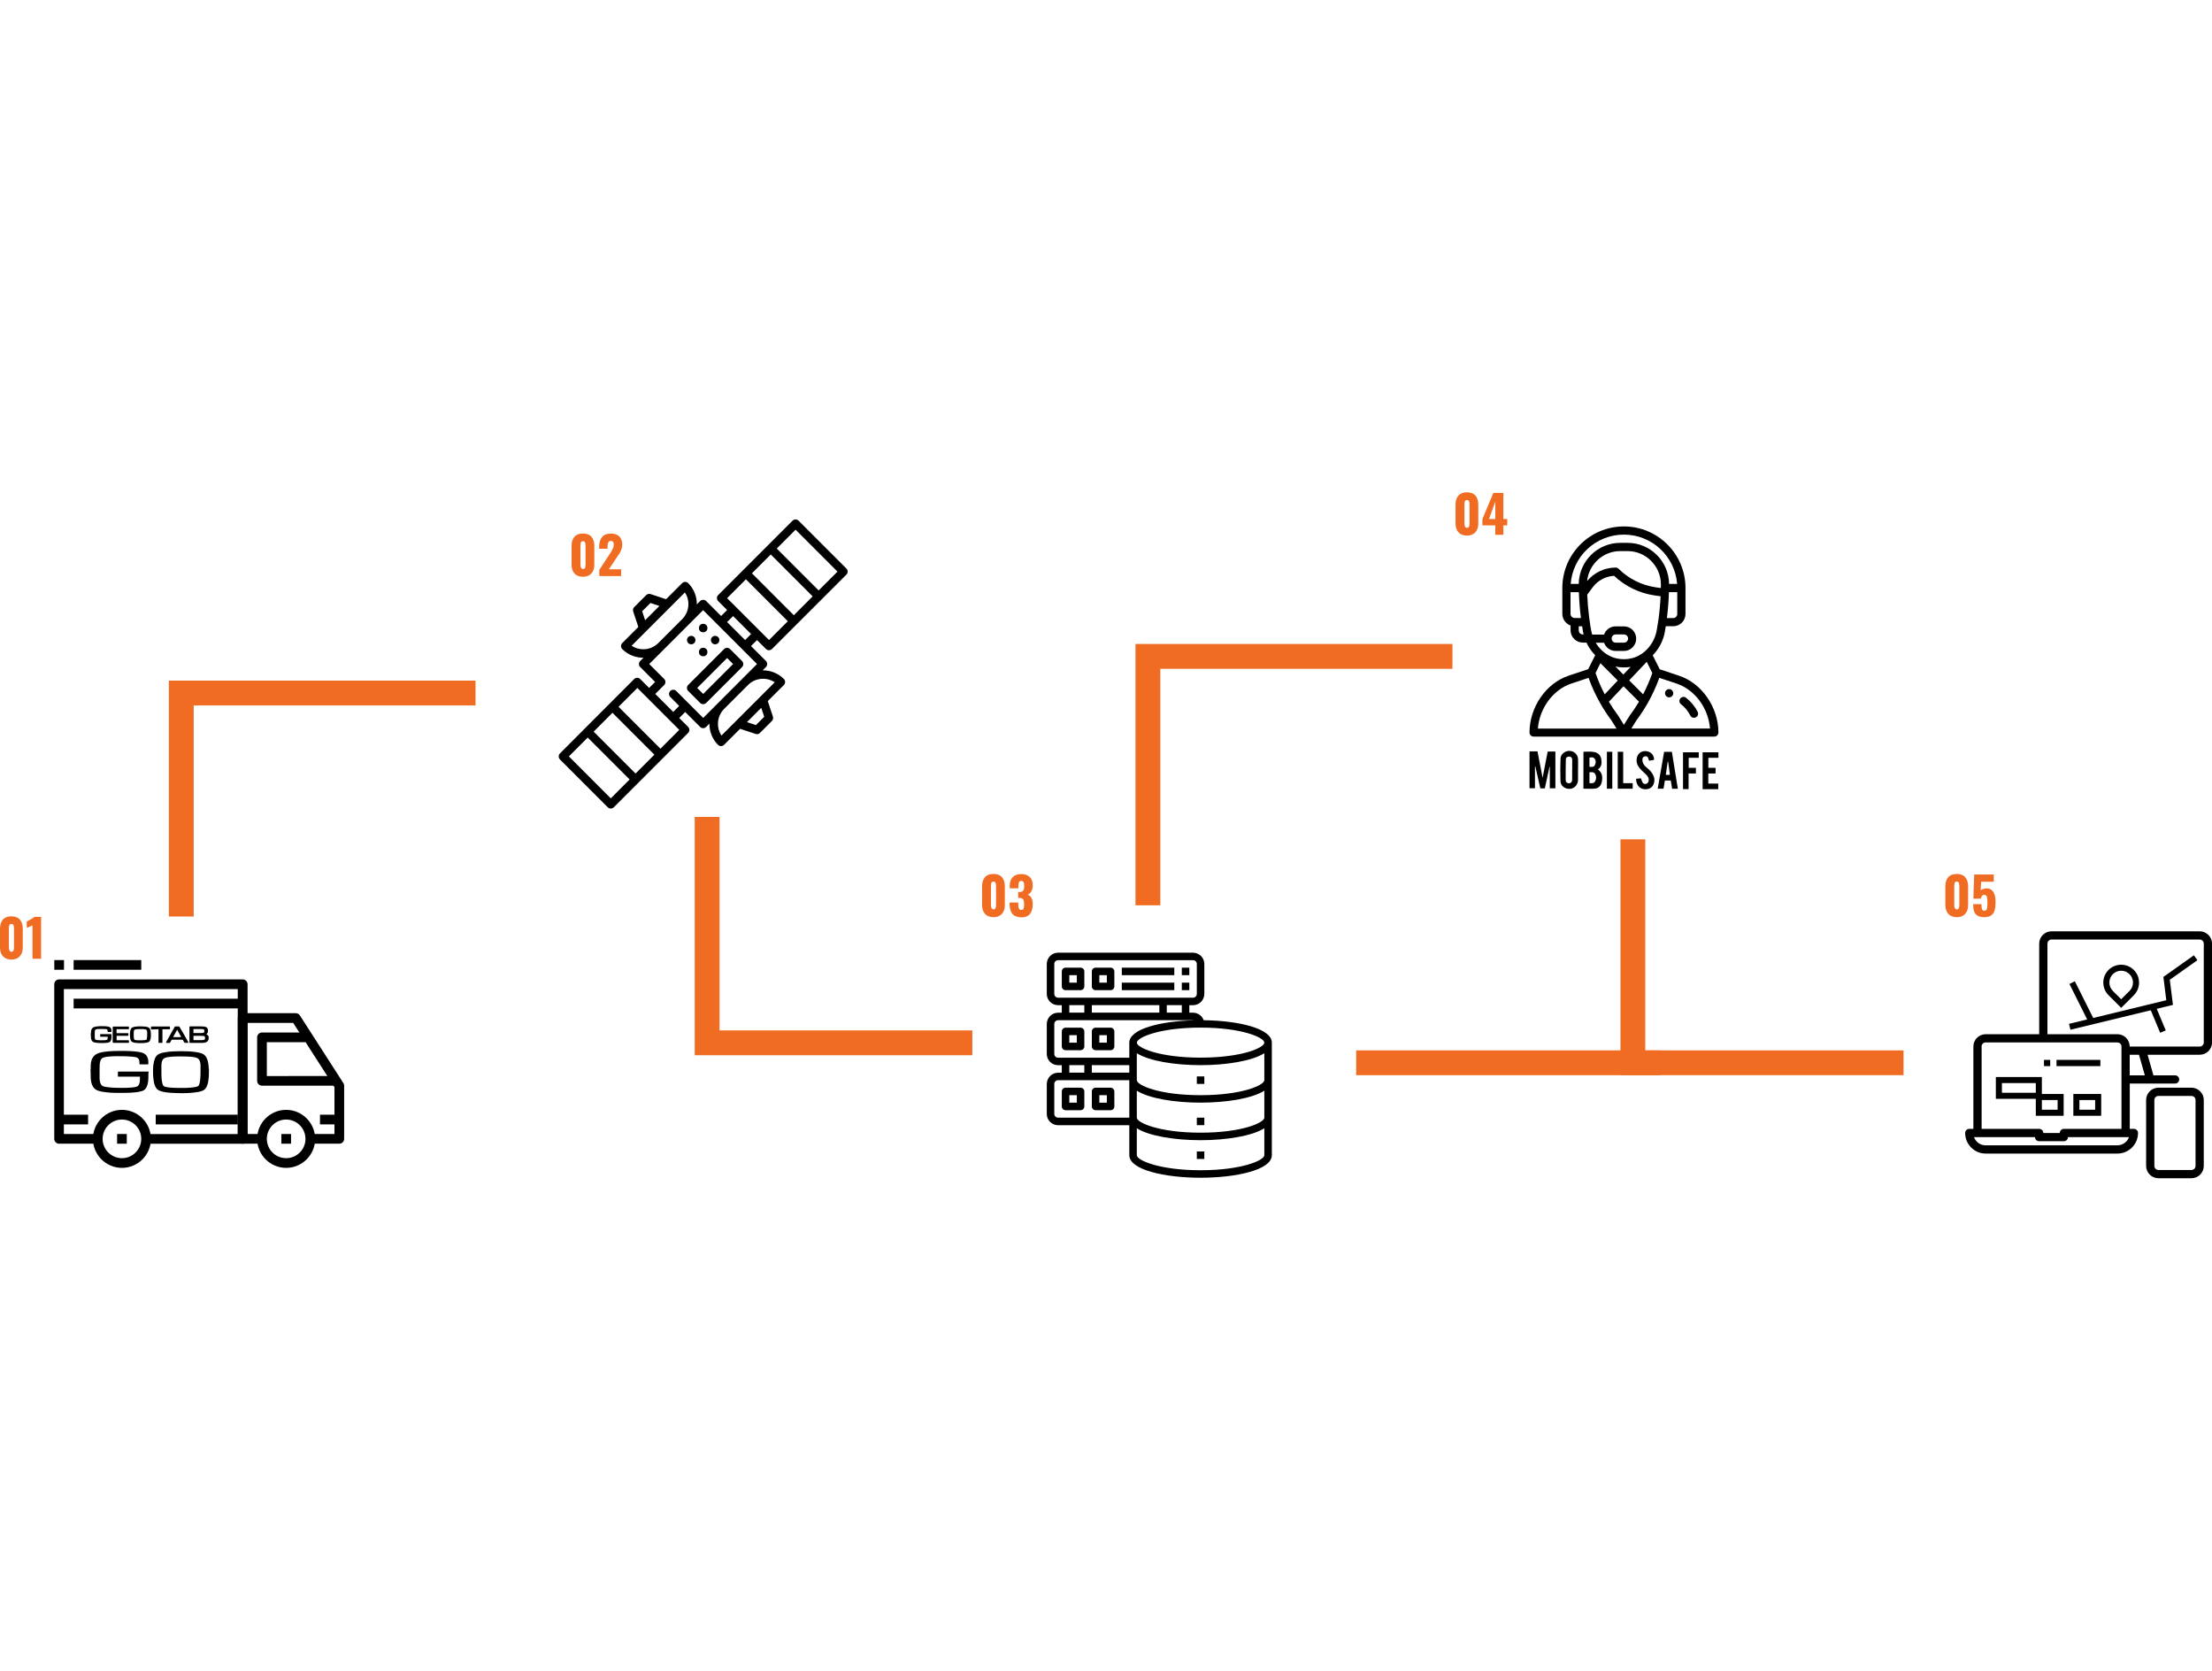 <?xml version="1.0" encoding="UTF-8"?> <svg xmlns="http://www.w3.org/2000/svg" version="1.1" id="Capa_1" x="0" y="0" viewBox="0 0 3653.4 1132.5" xml:space="preserve" width="1500"><style>.st1{fill:#f16c23}</style><path d="M245.7 957.5l-.1-1.1h-49.9l-.8.2-.1.7c0 .1-.1.3-.1.4v5.8c0 .2.1.4.1.6l.2.7h36.2v.6c0 2 0 4.1-.2 6.2-.1 1.6-.4 2.9-.7 4.1-.3 1.2-.8 2.2-1.3 3-.7 1.2-1.7 2-2.9 2.4l-.2.1c-.2.1-.3.1-.5.2-1.9.6-4 .9-5.7 1.1-1.3.2-2.7.3-4.2.4-1.9.1-4 .2-6.1.3-1.3.1-2.7.1-4.3.1h-8.7c-2.9 0-5-.1-7.1-.2-1.6-.1-3.3-.2-5-.3l-1.2-.1c-1.1-.1-2.3-.1-3.4-.3-1.6-.2-3.3-.4-5.2-.7-1.2-.2-2.4-.5-3.6-.9-1.8-.6-3.1-1.6-4.1-3.3-.6-1-1-2.1-1.4-3.4-.6-2.1-.9-4.3-.9-6.8v-3.7c0-3-.1-6.1 0-9.1v-3c0-2.2.1-4.5.2-6.7.1-1.7.4-3.4.8-5 .4-1.5.9-2.7 1.6-3.7.9-1.3 1.9-2.1 3.2-2.6.9-.3 1.7-.6 2.5-.8 1.8-.5 3.7-.8 6.3-1 2.3-.2 4.3-.4 6.3-.5 2.8-.1 5.2-.2 7.4-.2 3.4 0 7.1 0 11.3.1 2.1 0 4.2.1 6.3.2l1.9.1c2.2.1 4.5.2 7 .5 1.7.2 3.1.4 4.4.6.5.1 1 .2 1.5.4 2.2.7 3.7 2.1 4.5 4.3.4 1.1.6 2.3.6 3.7v2.5l.2.8.7.2c.1 0 .2.1.4.1H244c.2 0 .4-.1.5-.2l.5-.5v-.4-.4-1.2c0-1 0-2-.1-3.1-.1-1.6-.4-3-.8-4.3-1.2-4-3.7-6.8-7.5-8.5-.7-.3-1.4-.5-2.2-.8-2.7-.8-5.5-1.2-7.6-1.5-1.9-.2-3.8-.4-5.6-.6-1.8-.1-3.8-.3-5.9-.4-2.2-.1-4.4-.2-6.6-.2-1.1 0-2.2 0-3.4-.1-3.4-.1-6.8-.1-10.2 0-.9 0-1.7 0-2.6.1-1.8 0-3.7.1-5.5.1-2 .1-4.1.2-6.8.4-1.8.1-3.7.4-5.5.6h-.4c-2.2.2-4.4.6-6.7 1.1-2.5.5-4.5 1.1-6.3 1.9-4.1 1.7-7.2 4.6-9.1 8.6-.6 1.2-1.1 2.5-1.4 4-.6 2.3-.9 4.8-1 7.7v3.5c0 .5 0 1.1-.1 1.6v.2l-.2.2v2.7l.1.1v1.2c0 1.1.1 2.1.1 3.2v2.2c0 2.2 0 4.4.2 6.6.2 2.6.6 4.8 1.1 6.8.7 2.5 1.6 4.6 2.7 6.4 1.7 2.7 4 4.6 6.7 5.8l1.5.6c2.8 1 5.6 1.5 7.7 1.9 2.6.4 5.4.8 8.8 1.1 1.7.1 3.5.3 5.2.4 2.3.1 4.4.2 6.4.2s3.8.1 5.5.1h1.1c3.9 0 7.7-.1 11.6-.1 1.4 0 2.7-.1 4.1-.1h.7c.9 0 1.8-.1 2.7-.1 1.4-.1 2.8-.2 4.1-.3l.7-.1c1.2-.1 2.4-.2 3.5-.3 1.7-.2 3.5-.5 5.4-.8 1.8-.3 3.6-.8 5.3-1.3 2.5-.8 4.3-2.1 5.7-3.9.5-.6.9-1.3 1.3-2 .8-1.4 1.4-3 2-5 .7-2.7 1.2-5.7 1.3-9.3.1-2.5.1-5.1.1-7.6v-2.8c.6-.1.6-.2.6-.4zM344.8 951.5c0-.1-.1-.2-.1-.3 0-1.5-.1-2.9-.2-4-.2-2.6-.6-5-1.1-7.1-.5-2.4-1.3-4.4-2.2-6.3-1.7-3.5-4.3-6-7.9-7.3-1.9-.7-3.8-1.2-5.8-1.6-2.6-.5-5.4-1-8.8-1.3-2.3-.2-4.5-.4-6.2-.5-1.7-.1-3.5-.2-5.5-.2-2-.1-4.6-.1-7.2-.1-4.6 0-10 .1-15.6.4l-1.1.1c-1 .1-1.9.1-2.9.2-2 .2-3.9.4-5.7.7-2.1.3-4.3.7-6.4 1.2-2.2.5-3.9 1.2-5.5 1.9-1.9.9-3.5 2.3-4.7 4-.8 1.1-1.5 2.4-2.1 3.8-1 2.5-1.8 5.4-2.3 9-.4 2.6-.6 5.2-.7 8-.1 4.6-.1 8.6.2 12.4.2 2.9.5 5.4.9 7.7.4 2.4.9 4.5 1.6 6.4.7 2 1.5 3.7 2.5 5.1 1.1 1.6 2.6 2.9 4.3 3.7.8.4 1.5.7 2.2 1 3.2 1.2 6.6 1.8 9.1 2.2 1.9.3 3.8.5 5.3.6 2.1.2 3.7.3 5.3.4 1.7.1 3.5.2 5.2.2l6.1.2h.2l6.1.1h.5l6.2-.2c1.7-.1 3.4-.1 5.1-.2 1.9-.1 3.9-.3 5.8-.5l.7-.1c2.7-.3 5.5-.7 8.1-1.2 2.5-.5 4.4-1.1 6.1-1.8.4-.2.8-.3 1.2-.5 1.8-.9 3.3-2.2 4.5-4 1-1.5 1.8-3.2 2.5-5.2.7-1.9 1.2-4.1 1.6-6.6.3-2.1.6-4.4.8-7.3v-1.2-.9c0-.1 0-.3.1-.4l.1-9.9v-.2c-.3-.2-.3-.3-.3-.4zm-50.1-20.1h4.3c2.8 0 5.6.1 8.1.1 2 .1 4.1.2 6.5.3 3.3.2 5.7.6 8 1 1.4.3 2.5.6 3.5 1 1.6.6 2.9 1.7 3.9 3.2.7 1.1 1.2 2.5 1.6 4.1.4 1.6.5 3.2.6 5.1v8.3c0 2.6 0 5.3-.1 8.2-.1 3.4-.3 6.3-.7 9-.2 1.5-.6 3.6-1.2 5.5-.3.8-.6 1.4-.9 2-.4.7-1 1.2-1.8 1.6-.9.4-1.9.7-3.1 1-1.5.3-3.2.6-5.2.8-1.7.2-3.5.3-5.7.5-4.2.3-8.6.4-13.6.3h-5.7c-2.6-.1-4.9-.1-7.1-.2-1.9-.1-3.8-.2-5.8-.4-2.1-.2-4.5-.5-6.8-1.1-.7-.2-1.3-.4-2-.7-.9-.4-1.6-1-2.2-2-.4-.8-.8-1.7-1.1-2.8-.4-1.4-.7-3-.9-4.8-.7-5.2-.7-10.5-.7-15.5v-3.8-5.1c0-2.3.2-4.1.5-5.7.3-1.5.8-2.7 1.3-3.8 1-1.8 2.4-3.1 4.4-3.8 1.4-.5 2.9-.9 4.4-1.1 1.7-.3 3.6-.5 5.5-.7.9-.1 1.8-.1 2.7-.2.5 0 .9-.1 1.4-.1 2.7-.1 5.3-.2 7.9-.2zM344.8 899.3s0-.1-.1-.1c-.1-.6-.3-1.2-.6-1.6-.6-1.1-1.5-2-2.9-2.7-.1-.1-.2-.1-.4-.2.1-.1.2-.1.2-.2 1.5-1 2.3-2.4 2.5-4.2.1-1.1 0-2.2-.2-3.4-.5-2.4-2-4-4.3-4.4-1.2-.2-2.1-.4-2.9-.5-1.8-.2-3.6-.2-5.4-.2h-16.5c-.1 0-.3 0-.4.1l-.9.2v25.7c0 .1 0 .3.1.4l.2.9h19.5c1.2 0 2.8 0 4.5-.3 1-.1 2.4-.4 3.6-1 2.1-1 3.3-2.7 3.7-5l.1-.3v-3l.2-.2zm-7.5-8.5c0 .2-.1.4-.2.5-.2.5-.5.8-1 .9-.6.2-1.1.3-1.6.4-1.3.2-2.6.3-4.1.2h-10.9c-.1-1.4-.1-4.3 0-6.6H332.7c1.1 0 2.1.1 3.1.3 1.1.2 1.4.6 1.6 1.7.1 1 .1 1.8-.1 2.6zm-17.8 6.6h12c1.3 0 2.7.1 4.1.2.6 0 1.2.2 1.8.3.4.1.7.3.8.7.2.4.3.8.3 1.1.2 1.1.2 2 0 2.8-.2.8-.6 1.3-1.4 1.5-.9.2-1.8.4-2.6.4-1.9.1-3.5.1-5.1.1h-9.8c-.1-2.3-.1-4.7-.1-7.1zM150 895.9c0 .4 0 .8.1 1.2v.6c0 1.3.1 2.6.3 4 .2 1.3.6 2.3 1 3.2.8 1.5 1.9 2.5 3.4 3 .8.3 1.5.5 2.2.6 2.5.5 4.9.7 6.8.7 1.4 0 2.6.1 3.8.1 1.9 0 3.6 0 5.2-.1 2-.1 3.5-.3 4.9-.5 1.1-.2 1.9-.4 2.7-.7.8-.4 1.5-.9 2.1-1.7.4-.5.7-1.2.9-1.9.4-1.3.7-2.7.7-4.3v-4-.5l-.1-1-1-.1h-16.4l-.9.1-.2.7c-.1.7-.2 2.2 0 2.9l.2.7h12.2c0 .9 0 1.9-.1 2.8-.1.7-.3 1.2-.5 1.6-.2.4-.5.7-.9.8-.3.1-.6.2-.9.2-1.4.3-2.9.4-4.1.4-3.5.1-7.2.1-10.8-.3-.7-.1-1.5-.3-2.2-.4-.5-.1-.9-.5-1.2-1.1l-.3-.6c-.2-.7-.4-1.5-.4-2.4-.1-2.7-.1-5.5 0-8.9 0-1.1.2-2 .5-2.8.3-.8.8-1.3 1.6-1.5l.4-.1c1.5-.4 3-.5 4.8-.5 2.6-.1 5.2-.1 7.3 0 1.2 0 2.4.1 3.6.2.4 0 .9.1 1.4.2h.1c.7.1 1.1.5 1.3 1.3.1.4.2.9.2 1.5v1.5l.8.1c.5.1.9.1 1.2.1h2.3c.4 0 .8 0 1.4-.1l.7-.2v-.7c0-.8.1-1.7-.1-2.6-.1-.7-.3-1.3-.5-1.8-.6-1.5-1.6-2.5-3.1-3-.6-.2-1.2-.4-1.9-.5-2.1-.4-4.2-.5-6.2-.6H170.1l-4.4-.1-.4.1h-.3c-.4 0-.8 0-1.2.1-.7 0-1.5.1-2.2.1-2.2.2-4 .5-5.7 1-2.9.8-4.7 2.8-5.3 5.9-.2 1.1-.3 2.2-.3 3.1 0 .4 0 .7-.1 1.1 0 0 0 .1-.1.1l-.1.2v2.5l.1.2c-.2 0-.2 0-.1.1zM248.6 888.7c-.2-1.1-.6-2-1-2.9-.7-1.2-1.6-2.1-2.8-2.5-.7-.3-1.3-.5-1.9-.6-2.2-.6-4.6-.7-6.7-.8-.9 0-1.9-.1-3-.1h-2.9c-1.1 0-2.4.1-3.7.1-1.4.1-3 .2-4.5.5-1.2.2-2.2.5-3.1.9-1.2.5-2.1 1.3-2.7 2.5-.2.4-.4.7-.5 1.1-.3.8-.6 1.7-.8 2.9-.3 1.6-.4 3.2-.4 5.2 0 1.9 0 4.3.5 6.8.3 1.4.6 2.5 1.1 3.5.6 1.2 1.5 2 2.7 2.5.8.3 1.6.6 2.6.8 1.9.4 4 .6 6.6.7 1.5 0 2.8.1 4.1.1 1.8 0 3.3 0 4.8-.1 1.9-.1 3.4-.3 4.8-.5 1.2-.2 2.2-.5 3.1-.9 1.2-.5 2.2-1.4 2.7-2.5.3-.6.5-1.1.7-1.7.6-1.8.8-3.7.9-5.2.1-2.1.1-4 0-5.7-.2-1.7-.4-2.9-.6-4.1zm-5.6 7.2v.6c0 1-.1 2-.1 2.9-.1 1.2-.2 2.1-.4 3l-.3.9c-.1.4-.4.6-.8.7-.6.2-1.2.3-2 .4-2.7.4-5.4.4-8.4.4-1.6 0-3.1-.1-4.5-.1-1.3-.1-2.5-.2-3.6-.5-.8-.2-1.1-.6-1.4-1.3-.2-.9-.4-1.8-.5-3.1-.2-1.8-.2-3.6-.1-5.4v-1.7-1.8c0-.8.2-1.5.4-2.2.3-.9.9-1.5 1.8-1.7 1-.2 1.7-.4 2.4-.5 2-.2 3.9-.3 6-.3 1.4 0 2.8 0 4.4.1 1.3 0 2.9.1 4.6.6.1 0 .1 0 .2.1 1.1.2 1.7.9 2.1 2.1.2.7.3 1.5.3 2.6v3.6l-.1.6zM274.4 908.2l.1.9h6.1l2.9-5.3c2.8-.1 15.7 0 18.3 0l1.2 2.1c.2.3.3.6.5.9.3.6.7 1.2 1 1.7l.3.4h.5c.5 0 1.3.1 2.2.1 1.1 0 2.3 0 2.7-.1l1.1-.3-.4-1c-.3-.7-14.1-24.9-14.6-25.4l-.2-.3h-.4c-.6-.1-5.8-.1-6.4 0l-.5.1-.3.6c-.1.2-.2.3-.3.5l-13.5 24c-.1.1-.3.5-.3 1.1zm11.5-8.7c2.2-4.1 4.5-8.1 6.7-12.2l6.7 12.1c-3 .2-10.1.2-13.4.1zM186.3 908l.2.7.5.2c.1 0 .3.1.5.1h24.3c.2 0 .3 0 .4-.1l.6-.1.1-.6c.1-.6.1-2.2 0-2.8l-.2-.7h-20.1v-7.3h17.8c.3 0 .7 0 1.1-.2l.4-.2.1-.4c.1-.6.2-2.2 0-2.9l-.2-.7h-19.3v-3-3.5h19.4l1-.1v-4.2l-1.3-.1H187.4c-.1 0-.3 0-.5.1l-.6.1-.1.6c-.2.9-.2 22.1-.1 24.9.1-.1.2.1.2.2zM260.6 886.5h1.2V909h6.5v-1.2-21.2H279.1c.2 0 .6 0 1-.2l.5-.2.1-.5c.1-.7.1-2.4-.1-3l-.2-.7H250.7c-.1 0-.3 0-.5.1l-.7.1-.1.7c-.1.7-.1 2.4 0 3.1l.2.8h3.8l7.2-.3zM201.4 1019.6c-26.4 0-47.9 21.5-47.9 47.9s21.5 47.9 47.9 47.9 47.9-21.5 47.9-47.9c-.1-26.4-21.5-47.9-47.9-47.9zm0 79.8c-17.6 0-31.9-14.3-31.9-31.9 0-17.6 14.3-31.9 31.9-31.9s31.9 14.3 31.9 31.9c0 17.6-14.3 31.9-31.9 31.9zM472.6 1019.6c-26.4 0-47.9 21.5-47.9 47.9s21.5 47.9 47.9 47.9 47.9-21.5 47.9-47.9-21.5-47.9-47.9-47.9zm0 79.8c-17.6 0-31.9-14.3-31.9-31.9 0-17.6 14.3-31.9 31.9-31.9 17.6 0 31.9 14.3 31.9 31.9.1 17.6-14.3 31.9-31.9 31.9z"></path><path d="M567.1 975.4l-71.8-111.7c-1.5-2.3-4-3.7-6.7-3.7h-87.8c-4.4 0-8 3.6-8 8v199.5c0 4.4 3.6 8 8 8h31.9v-16h-23.9V876h75.4l68.2 106.1v77.4h-39.9v16h47.9c4.4 0 8-3.6 8-8v-87.8c0-1.5-.4-3-1.3-4.3z"></path><path d="M440.7 963.8v-55.9h63.8v-16h-71.8c-4.4 0-8 3.6-8 8v71.8c0 4.4 3.6 8 8 8h119.7v-16l-111.7.1zM400.8 804.2H97.6c-4.4 0-8 3.6-8 8v255.3c0 4.4 3.6 8 8 8h63.8v-16h-55.9V820.2h287.2v239.4H241.3v16h159.6c4.4 0 8-3.6 8-8V812.2c-.1-4.4-3.7-8-8.1-8z"></path><path d="M97.6 1027.6h47.9v16H97.6zM257.2 1027.6h135.6v16H257.2z"></path><g><path d="M528.5 1027.6h31.9v16h-31.9z"></path></g><g><path d="M121.6 836.1h279.3v16H121.6z"></path></g><g><path d="M193.4 1059.5h16v16h-16z"></path></g><g><path d="M464.7 1059.5h16v16h-16z"></path></g><g><path d="M121.6 772.3h111.7v16H121.6z"></path></g><g><path d="M89.7 772.3h16v16h-16z"></path></g><g><circle cx="1161.4" cy="224.1" r="7"></circle><path d="M1146.6 248.9c2.7-2.7 2.7-7.2 0-9.9s-7.2-2.7-9.9 0-2.7 7.2 0 9.9 7.1 2.7 9.9 0zM1186.1 248.9c2.7-2.7 2.7-7.2 0-9.9s-7.2-2.7-9.9 0-2.7 7.2 0 9.9 7.2 2.7 9.9 0z"></path><circle cx="1161.4" cy="263.7" r="7"></circle><path d="M1136.7 328l19.8 19.8c1.4 1.4 3.2 2 4.9 2s3.6-.7 4.9-2l59.3-59.3c2.7-2.7 2.7-7.2 0-9.9l-19.8-19.8c-2.7-2.7-7.2-2.7-9.9 0l-59.3 59.3c-2.7 2.7-2.7 7.1.1 9.9zm64.2-54.4l9.9 9.9-49.4 49.4-9.9-9.9 49.4-49.4z"></path><path d="M1265.2 258.7c1.3 1.3 3.1 2 4.9 2s3.6-.7 4.9-2l123-122.9c2.7-2.7 2.7-7.2 0-9.9l-79.1-79.1c-2.7-2.7-7.2-2.7-9.9 0l-122.9 122.9c-1.3 1.3-2 3.1-2 4.9s.7 3.6 2 4.9l14.8 14.8-9.9 9.9-24.7-24.7c-2.7-2.7-7.2-2.7-9.9 0l-5.5 5.5c.1-12.7-4.6-25.5-14.3-35.1-2.7-2.7-7.2-2.7-9.9 0l-26.6 26.6-25.6-8.5c-2.5-.8-5.3-.2-7.2 1.7l-19.8 19.8c-1.9 1.9-2.5 4.6-1.7 7.2l8.5 25.6-26.6 26.6c-2.7 2.7-2.7 7.2 0 9.9 9.5 9.5 22.1 14.3 34.6 14.3h.5l-5.5 5.5c-1.3 1.3-2 3.1-2 4.9 0 1.9.7 3.6 2 4.9l24.7 24.7-9.9 9.9-14.8-14.8c-1.3-1.3-3.1-2-4.9-2-1.9 0-3.6.7-4.9 2L924.8 431.1c-2.7 2.7-2.7 7.2 0 9.9l79.1 79.1c1.4 1.4 3.2 2 4.9 2 1.8 0 3.6-.7 4.9-2l122.9-122.9c1.3-1.3 2-3.1 2-4.9s-.7-3.6-2-4.9l-14.8-14.8 9.9-9.9 24.7 24.7c1.4 1.4 3.2 2 4.9 2 1.8 0 3.6-.7 4.9-2l5.5-5.5c-.1 12.7 4.6 25.5 14.3 35.1 1.4 1.4 3.2 2 4.9 2 1.8 0 3.6-.7 4.9-2l26.6-26.6 25.6 8.5c.7.2 1.5.4 2.2.4 1.8 0 3.6-.7 4.9-2l19.8-19.8c1.9-1.9 2.5-4.6 1.7-7.2l-8.5-25.6 26.6-26.6c2.7-2.7 2.7-7.2 0-9.9-9.7-9.7-22.4-14.4-35.1-14.3l5.5-5.5c2.7-2.7 2.7-7.2 0-9.9l-24.7-24.7 9.9-9.9 14.9 14.8zm45.9-55.8l-69.2-69.2 31.1-31.1 69.2 69.2-31.1 31.1zm2.9-141.2l69.2 69.2-31.1 31.1-69.2-69.2 31.1-31.1zm-82 81.9l69.2 69.2-31.1 31.1-69.2-69.2 31.1-31.1zm-171.4 52.8l13.7-13.7 14.8 4.9-23.6 23.6-4.9-14.8zm-17.4 56.9l88-88c9 13.6 7.5 32-4.4 44l-39.6 39.6c-11.9 11.9-30.4 13.4-44 4.4zM1011.6 364l69.2 69.2-31.1 31.1-69.2-69.2 31.1-31.1zm-2.8 141.3L939.6 436l31.1-31.1 69.2 69.2-31.1 31.2zm82-82l-69.2-69.2 31.1-31.1 69.2 69.2-31.1 31.1zm171.4-52.7l-13.7 13.7-14.8-4.9 23.6-23.6 4.9 14.8zm17.4-57l-88 88c-9-13.6-7.5-32 4.4-44l39.6-39.6c11.9-11.9 30.4-13.3 44-4.4zm-118.2 58.9l-44.5-44.5c-2.7-2.7-7.2-2.7-9.9 0s-2.7 7.2 0 9.9l14.8 14.8-9.9 9.9-29.7-29.7 14.8-14.8c2.7-2.7 2.7-7.2 0-9.9l-24.7-24.7 89-89 89 89-88.9 89zm69.2-128.6l-29.7-29.7 9.9-9.9 29.7 29.7-9.9 9.9z"></path></g><g id="database_server_1_"><path d="M1988 871.6c-2.6-7.4-9.6-12.4-17.5-12.4h-6.2v-12.4h6.2c10.2 0 18.5-8.3 18.6-18.6v-49.5c0-10.2-8.3-18.5-18.6-18.6h-223c-10.2 0-18.5 8.3-18.6 18.6v49.5c0 10.2 8.3 18.5 18.6 18.6h6.2v12.4h-6.2c-10.2 0-18.5 8.3-18.6 18.6v49.5c0 10.2 8.3 18.5 18.6 18.6h6.2v12.4h-6.2c-10.2 0-18.5 8.3-18.6 18.6v49.5c0 10.2 8.3 18.5 18.6 18.6h117.7v49.5c0 24.4 59.2 37.2 117.7 37.2s117.7-12.8 117.7-37.2V908.7c0-23.7-55.8-36.4-112.6-37.1zm-240.5-37.2c-3.4 0-6.2-2.8-6.2-6.2v-49.5c0-3.4 2.8-6.2 6.2-6.2h223c3.4 0 6.2 2.8 6.2 6.2v49.5c0 3.4-2.8 6.2-6.2 6.2h-223zm204.4 12.3v12.4h-24.8v-12.4h24.8zm-37.1 0v12.4h-111.5v-12.4h111.5zm-123.9 0v12.4h-24.8v-12.4h24.8zm74.3 185.8h-117.7c-3.4 0-6.2-2.8-6.2-6.2v-49.5c0-3.4 2.8-6.2 6.2-6.2h117.7v61.9zm-99.1-74.3v-12.4h24.8v12.4h-24.8zm99.1 0h-61.9v-12.4h61.9v12.4zm0-49.5v24.8h-117.7c-3.4 0-6.2-2.8-6.2-6.2v-49.5c0-3.4 2.8-6.2 6.2-6.2h223c.3 0 .6.1.9.2-54.5 1.4-106.2 14.1-106.2 36.9zm223 185.8c0 8.4-37.2 24.8-105.3 24.8s-105.3-16.4-105.3-24.8V1050c20.4 12.9 62.9 19.7 105.3 19.7s84.9-6.8 105.3-19.7v44.5zm0-62c0 8.4-37.2 24.8-105.3 24.8s-105.3-16.4-105.3-24.8V988c20.4 12.9 62.9 19.7 105.3 19.7s84.9-6.8 105.3-19.7v44.5zm0-61.9c0 8.4-37.2 24.8-105.3 24.8s-105.3-16.4-105.3-24.8v-44.5c20.4 12.9 62.9 19.7 105.3 19.7s84.9-6.8 105.3-19.7v44.5zm-105.3-37.2c-68.1 0-105.3-16.4-105.3-24.8 0-8.4 37.2-24.8 105.3-24.8s105.3 16.4 105.3 24.8c0 8.5-37.2 24.8-105.3 24.8z"></path><path d="M1976.7 964.4h12.4v12.4h-12.4v-12.4zM1976.7 1032.5h12.4v12.4h-12.4v-12.4zM1976.7 1088.3h12.4v12.4h-12.4v-12.4zM1784.7 883.9h-24.8c-3.4 0-6.2 2.8-6.2 6.2v24.8c0 3.4 2.8 6.2 6.2 6.2h24.8c3.4 0 6.2-2.8 6.2-6.2v-24.8c0-3.4-2.8-6.2-6.2-6.2zm-6.2 24.8h-12.4v-12.4h12.4v12.4zM1834.3 883.9h-24.8c-3.4 0-6.2 2.8-6.2 6.2v24.8c0 3.4 2.8 6.2 6.2 6.2h24.8c3.4 0 6.2-2.8 6.2-6.2v-24.8c-.1-3.4-2.8-6.2-6.2-6.2zm-6.2 24.8h-12.4v-12.4h12.4v12.4zM1784.7 784.8h-24.8c-3.4 0-6.2 2.8-6.2 6.2v24.8c0 3.4 2.8 6.2 6.2 6.2h24.8c3.4 0 6.2-2.8 6.2-6.2V791c0-3.4-2.8-6.2-6.2-6.2zm-6.2 24.8h-12.4v-12.4h12.4v12.4zM1834.3 784.8h-24.8c-3.4 0-6.2 2.8-6.2 6.2v24.8c0 3.4 2.8 6.2 6.2 6.2h24.8c3.4 0 6.2-2.8 6.2-6.2V791c-.1-3.4-2.8-6.2-6.2-6.2zm-6.2 24.8h-12.4v-12.4h12.4v12.4zM1852.8 784.8h86.7v12.4h-86.7v-12.4zM1951.9 784.8h12.4v12.4h-12.4v-12.4zM1852.8 809.6h86.7V822h-86.7v-12.4zM1951.9 809.6h12.4V822h-12.4v-12.4zM1784.7 983h-24.8c-3.4 0-6.2 2.8-6.2 6.2v24.8c0 3.4 2.8 6.2 6.2 6.2h24.8c3.4 0 6.2-2.8 6.2-6.2v-24.8c0-3.4-2.8-6.2-6.2-6.2zm-6.2 24.8h-12.4v-12.4h12.4v12.4zM1834.3 983h-24.8c-3.4 0-6.2 2.8-6.2 6.2v24.8c0 3.4 2.8 6.2 6.2 6.2h24.8c3.4 0 6.2-2.8 6.2-6.2v-24.8c-.1-3.4-2.8-6.2-6.2-6.2zm-6.2 24.8h-12.4v-12.4h12.4v12.4z"></path></g><g><path d="M2547.8 471.4c2.9-15.2 5.6-29.2 8.4-43.4h12.7v60.7h-9.2v-35.4c-.2 0-.3-.1-.5-.1-2.5 11.8-5.1 23.6-7.7 35.6h-7.4c-2.8-12-5.5-24.1-8.3-36.2-.2 0-.4.1-.6.1v35.9h-9v-60.9h13.2c2.6 14.2 5.4 28.3 8.4 43.7zM2615.3 428.3c6.3 0 12.2-.7 18.1.6 6.2 1.3 10.2 5.3 11.3 11.6 1.1 6.5.7 12.7-5.6 17 7.5 5.3 8.1 12.9 6.4 20.9-1.2 5.6-4.8 9.9-10.5 10.7-6.4.8-13 .2-19.8.2.1-20.2.1-40.5.1-61zm9.9 51.8c3.8.4 7.5.7 9.5-3.2 2.1-4 2.1-8.3-.3-12.1-2.1-3.3-5.6-2.9-9.2-2.5v17.8zm0-26.9c3.6.2 7 .9 8.9-2.7 1.9-3.6 2.1-7.4-.4-10.7-2.1-2.8-5.3-2.4-8.5-1.8v15.2zM2606.3 458.2v16.9c-.1 7.7-6 14.1-13.4 14.5-8.4.4-15.4-4.9-15.6-13-.4-12.4-.3-24.8.1-37.2.3-7.2 7.5-12.7 14.9-12.5 7.5.2 13.8 6.2 14 13.5.2 5.8.1 11.8 0 17.8zm-9.7 0h.1c0-5.6.1-11.3 0-16.9-.1-3.1-1.9-4.9-5-5-3-.1-5.4 1.4-5.5 4.5-.3 11.4-.4 22.7-.3 34.1 0 3.5 2.2 5.6 5.8 5.4 3.4-.2 4.9-2.5 4.9-5.9v-16.2zM2748.5 428.5h12.8c3.3 20.4 6.6 40.6 9.9 61h-9.5c-.7-4.4-1.4-8.8-2.2-13.7h-9.7c-.8 4.4-1.5 8.9-2.3 13.6h-9.6c3.6-20.5 7.1-40.7 10.6-60.9zm6.6 16.2c-.2 0-.5.1-.7.1-1 7.1-2.1 14.2-3.1 21.6 2.5-.1 4.6.7 6.8-.3-1-7.2-2-14.3-3-21.4zM2731.9 441.7c-2.6.5-5.3 1-8.1 1.5-.2-.5-.5-.8-.6-1.2-.8-3.7-2.2-7.2-6.7-6-4.3 1.2-4.3 5.2-3.5 8.9.9 4.3 3.9 7.2 7.1 9.9 4.7 3.8 8.8 8 11.1 13.8 2.5 6.3 1.1 14-3.4 18.2-4 3.7-11.5 4.6-16.9 2.1-5.4-2.6-8.9-8.9-8.6-16 2.6-.2 5.3-.5 8-.7.8 2.3 1.3 4.4 2.3 6.3 1.2 2.4 3.2 3.6 6 2.9 2.6-.7 4-2.6 4.4-5.2.7-4.5-1.6-7.7-4.7-10.6-4.2-4-8.8-7.8-12.1-12.7-4-5.9-4.2-14.5-.4-19.9 3.4-4.9 9.3-6.8 16-5.1 6.2 1.7 10.2 6.9 10.1 13.8zM2837.9 490.1h-25.8v-60.9h26.1v9.1h-16.6v16.6h11.9v9.3h-12v16.7h16.4v9.2zM2805.7 429.2v9.1h-16.6v16.6h11.9v9.3h-12.1V490h-9.2v-60.8h26zM2696.6 480.2v9.2h-24.7v-61h9v51.8h15.7zM2662.9 489.4h-8.9v-61h8.9v61z"></path><g><path d="M2756.8 324.9c-3.7 0-6.8 3-6.8 6.8 0 3.7 3 6.8 6.8 6.8s6.8-3 6.8-6.8c-.1-3.8-3.1-6.8-6.8-6.8z"></path></g><g><path d="M2773.5 302.9l-32.2-10.7-11.6-23.1c10.4-10.6 17.7-24.7 20.1-39.3l1.4-8.7h12.3c11.2 0 20.3-9.1 20.3-20.3V158c0-56.1-45.6-101.7-101.7-101.7-56.2 0-101.7 45.5-101.7 101.7v42.7c0 8.8 5.7 16.4 13.6 19.2v7.9c0 11.2 9.1 20.3 20.3 20.3h6c2.9 6.4 6.7 12.3 11.4 17.6 1 1.1 2 2.2 3 3.2l-11.6 23.1-32.2 10.7c-37.5 12.5-64.7 52-64.7 93.8 0 3.7 3 6.8 6.8 6.8h298.4c3.7 0 6.8-3 6.8-6.8-.1-41.6-27.3-81.1-64.7-93.6zm-3.2-102.1c0 3.7-3 6.8-6.8 6.8h-10.4c1.7-13.4 2.9-27.6 3.3-41.6v-1.2h13.8v36zm-169.6 6.7c-3.7 0-6.8-3-6.8-6.8v-35.9h13.8c0 .7 0 1.4.1 2.1v.1c.5 13.6 1.6 27.5 3.3 40.5h-10.4zm13.6 27.2c-3.7 0-6.8-3-6.8-6.8v-6.8h5.6l1.4 8.7c.3 1.6.6 3.3 1 4.9h-1.2zm-6.8-83.5h-13.3c3.4-45.5 41.4-81.4 87.9-81.4 46.3 0 84.4 35.9 87.9 81.4h-13.3c-.5-37.5-31-67.8-68.5-67.8h-12.1c-37.6 0-68.1 30.4-68.6 67.8zm68.6-54.2h12.1c30.4 0 55 24.9 55 55.2 0 2.1 0 4-.1 5.7v.1l-8.5-1.2c-23-3.3-44.8-14.2-61.3-30.6-1.3-1.3-3-2-4.8-2-18.2 0-35.7 8.3-47.2 22.3 2.9-27.7 26.3-49.5 54.8-49.5zm-46.5 137.7c-3.4-11.3-7.3-44.5-8.1-65.8l9.1-12.2c8.4-11.2 21.4-18.1 35.3-18.9 18.3 17.4 41.9 28.8 66.8 32.4l10 1.4c-.7 14.2-2 28.4-4 41.5-.6 4.2-1.1 6.9-2.4 14.5-3.6 21.5-19.7 41-40.9 46.3-8.7 2.2-17.9 2.2-26.7 0-13.3-3.3-25.4-12.5-33.2-25.6h13.8c2.8 7.9 10.3 13.6 19.2 13.6h13.6c11.2 0 20.3-9.1 20.3-20.3 0-11.2-9.1-20.3-20.3-20.3h-13.6c-9 0-16.5 5.8-19.2 13.6h-19.7zm38.4 52.9c4.7 1 9.4 1.5 14.1 1.5 3.7 0 7.4-.3 11.1-.9l-12 12.7-13.2-13.3zm3.9 23.1l-21.5 22.8c-5.9-11.3-11-23.1-15.2-35.2l8.1-16.2 28.6 28.6zm47.9-30.9l9.2 18.5c-4.2 12.1-9.3 23.9-15.2 35.2l-23-23 29-30.7zm-58-38.4c0-3.7 3-6.8 6.8-6.8h13.6c3.7 0 6.8 3 6.8 6.8 0 3.7-3 6.8-6.8 6.8h-13.6c-3.8 0-6.8-3-6.8-6.8zM2540 390c2.7-33.6 25.1-64.1 55.1-74.2l28.6-9.5c5.2 14.5 11.7 28.5 19.3 41.9v.1c5.5 9.8 11.8 19.3 18.6 28.4l8.3 13.4H2540zm142.1-6.1l-9.2-14.8c-.1-.2-.2-.3-.3-.5-5.5-7.3-10.6-15-15.3-22.8l24.2-25.6 25.5 25.5c-4.7 7.9-9.8 15.6-15.3 22.9-.4.5.1-.2-9.6 15.3zm12.3 6.1l8.3-13.4c6.8-9.1 13.1-18.7 18.7-28.6 0-.1.1-.1.1-.2 7.5-13.2 13.9-27.2 19.1-41.5l28.6 9.5c30.1 10 52.5 40.6 55.1 74.2h-129.9z"></path></g><g><path d="M2803.9 362.5c-4.5-9.1-11.2-17.1-19.2-23.3-3-2.3-7.2-1.7-9.5 1.2-2.3 3-1.7 7.2 1.2 9.5 6.4 4.9 11.7 11.4 15.3 18.6 1.7 3.4 5.8 4.7 9.1 3 3.4-1.5 4.8-5.6 3.1-9z"></path></g></g><g><path d="M3633 724.8h-244.6c-11.3 0-20.4 9.1-20.4 20.4v149.5h-88.3c-11.3 0-20.4 9.1-20.4 20.4V1051h-6.8c-3.8 0-6.8 3-6.8 6.8 0 18.8 15.2 34 34 34h217.5c18.7 0 34-15.2 34-33.9v-.1c0-3.8-3-6.8-6.8-6.8h-6.8v-74.8h74.8c3.8 0 6.8-3 6.8-6.8s-3-6.8-6.8-6.8h-35.7l-9.7-34h86.1c11.3 0 20.4-9.1 20.4-20.4v-163c-.1-11.3-9.2-20.4-20.5-20.4zm-360.2 190.3c0-3.8 3-6.8 6.8-6.8h217.5c3.8 0 6.8 3 6.8 6.8V1051h-95.1c-3.8 0-6.8 3-6.8 6.8h-27.2c0-3.8-3-6.8-6.8-6.8h-95.1V915.1zm238.7 157.1c-3.8 3.8-9 6-14.5 6h-217.5c-8.6 0-16.3-5.5-19.2-13.6h100.8c0 3.8 3 6.8 6.8 6.8h40.8c3.8 0 6.8-3 6.8-6.8h100.8c-1 2.8-2.6 5.4-4.8 7.6zm6-109.6v-34h15.3l9.7 34h-25zm122.3-54.3c0 3.8-3 6.8-6.8 6.8h-115.5c0-11.3-9.1-20.4-20.4-20.4h-115.5V745.2c0-3.8 3-6.8 6.8-6.8H3633c3.8 0 6.8 3 6.8 6.8v163.1z"></path><path d="M3619.4 983H3565c-11.3 0-20.4 9.1-20.4 20.4v108.7c0 11.3 9.1 20.4 20.4 20.4h54.4c11.3 0 20.4-9.1 20.4-20.4v-108.7c0-11.2-9.1-20.4-20.4-20.4zm6.8 129.1c0 3.8-3 6.8-6.8 6.8H3565c-3.8 0-6.8-3-6.8-6.8v-108.7c0-3.8 3-6.8 6.8-6.8h54.4c3.8 0 6.8 3 6.8 6.8v108.7zM3503.4 851.2l-20.9-20.9c-11.5-11.5-11.5-30.2 0-41.7 5.6-5.6 13-8.6 20.9-8.6 7.9 0 15.3 3.1 20.9 8.6 5.6 5.6 8.6 13 8.6 20.9 0 7.9-3.1 15.3-8.6 20.9l-20.9 20.8zm0-61.3c-5.2 0-10.1 2-13.8 5.7-7.6 7.6-7.6 20 0 27.6l13.8 13.8 13.8-13.8c3.7-3.7 5.7-8.6 5.7-13.8 0-5.2-2-10.1-5.7-13.8-3.7-3.6-8.6-5.7-13.8-5.7z"></path><path d="M3419.6 887.3l-2.4-9.7 160.7-39-4.8-38.5 50.4-35.7 5.8 8.1-45.6 32.3 5.2 41.5z"></path><path transform="rotate(-22.562 3563.613 869.813)" d="M3558.8 847.6h10v44.6h-10z"></path><path transform="rotate(-26.565 3437.995 840.469)" d="M3432.9 805.8h10v69.3h-10z"></path><path d="M3372.4 1001.4h-76v-36h76v36zm-66-10h56v-16h-56v16z"></path><path d="M3408.4 1029.4h-46v-36h46v36zm-36-10h26v-16h-26v16zM3470.4 1029.4h-46v-36h46v36zm-36-10h26v-16h-26v16zM3396.6 937.1h72.4v10.3h-72.4z"></path><g><path d="M3375.9 937.1h10.3v10.3h-10.3z"></path></g></g><path class="st1" d="M319.9 700.4h-41V310.9h506.5v41H319.9zM1605.9 929.4h-458.5V535.9h41v352.5h417.5zM1916.4 681.9h-41V250.4h523.5v41h-482.5zM3143.9 962.4h-467.5V572.9h41v348.5h426.5z"></path><g><path class="st1" d="M4.9 766.1c-3.2-3.6-4.9-8.4-4.9-14.4v-31.3c0-6.3 1.6-11.3 4.7-14.9 3.2-3.6 7.9-5.4 14.1-5.4 6.3 0 11 1.8 14.1 5.4 3.1 3.6 4.7 8.6 4.7 14.9v31.3c0 6-1.6 10.8-4.9 14.4-3.3 3.6-7.9 5.4-13.9 5.4-6-.1-10.7-1.9-13.9-5.4zm17.4-9.6c.5-1.5.8-3.2.8-5.2v-30.6c0-2.3-.2-4.2-.7-5.7-.5-1.5-1.7-2.3-3.5-2.3-1.9 0-3.1.7-3.5 2.2-.5 1.5-.7 3.4-.7 5.7v30.6c0 5 1.4 7.4 4.3 7.4 1.6.1 2.8-.6 3.3-2.1zM53.7 715.1c-.6.3-2.3 1.1-5 2.2-.5.2-1.2.5-2.1.9-1 .4-1.8.8-2.4 1.1v-10.6c6.8-3.5 11-6.1 12.5-7.7h11.2v69.1H53.7v-55z"></path></g><g><path class="st1" d="M948.9 134.1c-3.2-3.6-4.9-8.4-4.9-14.4V88.3c0-6.3 1.6-11.3 4.7-14.9 3.2-3.6 7.9-5.4 14.1-5.4 6.3 0 11 1.8 14.1 5.4 3.1 3.6 4.7 8.6 4.7 14.9v31.3c0 6-1.6 10.8-4.9 14.4-3.3 3.6-7.9 5.4-13.9 5.4s-10.7-1.8-13.9-5.3zm17.4-9.6c.5-1.5.8-3.2.8-5.2V88.7c0-2.3-.2-4.2-.7-5.7-.5-1.5-1.7-2.3-3.5-2.3-1.9 0-3.1.7-3.5 2.2-.5 1.5-.7 3.4-.7 5.7v30.6c0 5 1.4 7.4 4.3 7.4 1.6.1 2.8-.6 3.3-2.1zM989.8 128.1l16.6-25.4 1-1.5c2.2-3.2 3.8-6 4.8-8.2 1-2.2 1.5-4.5 1.5-6.9 0-1.9-.4-3.4-1.2-4.4-.8-1-1.9-1.5-3.3-1.5-2.2 0-3.7.8-4.5 2.5-.9 1.7-1.3 4-1.3 7v3.4h-13.8v-3.7c0-6.5 1.6-11.7 4.7-15.5 3.2-3.9 8-5.8 14.6-5.8 6.1 0 10.7 1.6 14 4.8 3.2 3.2 4.8 7.7 4.8 13.5 0 2.6-.4 5.1-1.2 7.4-.8 2.3-1.8 4.4-2.9 6.3-1.1 1.9-2.9 4.6-5.3 8l-12.6 18.9h20.2v11.2h-36.1v-10.1z"></path></g><g><path class="st1" d="M1626.9 696.1c-3.2-3.6-4.9-8.4-4.9-14.4v-31.3c0-6.3 1.6-11.3 4.7-14.9 3.2-3.6 7.9-5.4 14.1-5.4 6.3 0 11 1.8 14.1 5.4 3.1 3.6 4.7 8.6 4.7 14.9v31.3c0 6-1.6 10.8-4.9 14.4-3.3 3.6-7.9 5.4-13.9 5.4-6-.1-10.7-1.9-13.9-5.4zm17.4-9.6c.5-1.5.8-3.2.8-5.2v-30.6c0-2.3-.2-4.2-.7-5.7-.5-1.5-1.7-2.3-3.5-2.3-1.9 0-3.1.7-3.5 2.2-.5 1.5-.7 3.4-.7 5.7v30.6c0 5 1.4 7.4 4.3 7.4 1.6.1 2.8-.6 3.3-2.1zM1671.9 695.8c-2.9-3.8-4.4-9.1-4.4-16v-2.5h14.3v2.5c0 3.5.4 6 1.1 7.5.7 1.5 2 2.2 4 2.2 1.8 0 3-.7 3.7-2.1.6-1.4.9-3.8.9-7.1 0-3.6-.5-6.3-1.5-8-1-1.7-2.9-2.5-5.7-2.6h-2.6v-9.8h2.3c2.9 0 4.9-.8 6-2.3 1.1-1.6 1.6-4.2 1.6-7.8 0-2.8-.4-4.9-1.1-6.2-.7-1.4-2-2-3.9-2-1.8 0-3 .7-3.6 2.2-.7 1.5-1 3.6-1 6.4v3.6h-14.3v-4.2c0-6.2 1.7-11 5-14.3 3.3-3.3 8-5 13.9-5 6 0 10.7 1.6 14.1 4.8 3.4 3.2 5 7.8 5 13.9 0 3.9-.8 7.3-2.4 10-1.6 2.8-3.6 4.5-6.1 5.2 2.6 1 4.7 2.7 6.2 5.2s2.3 6.1 2.3 10.8c0 6.7-1.5 12-4.5 15.8-3 3.8-7.8 5.8-14.4 5.8-7.1-.4-12-2.2-14.9-6z"></path></g><g><path class="st1" d="M2408.9 66.1c-3.2-3.6-4.9-8.4-4.9-14.4V20.3c0-6.3 1.6-11.3 4.7-14.9 3.2-3.6 7.9-5.4 14.1-5.4 6.3 0 11 1.8 14.1 5.4 3.1 3.6 4.7 8.6 4.7 14.9v31.3c0 6-1.6 10.8-4.9 14.4-3.3 3.6-7.9 5.4-13.9 5.4s-10.7-1.8-13.9-5.3zm17.4-9.6c.5-1.5.8-3.2.8-5.2V20.7c0-2.3-.2-4.2-.7-5.7-.5-1.5-1.7-2.3-3.5-2.3s-3.1.7-3.5 2.2c-.5 1.5-.7 3.4-.7 5.7v30.6c0 5 1.4 7.4 4.3 7.4 1.6.1 2.8-.6 3.3-2.1zM2469.7 54.6h-21.3V44.1l18-43.1h16.6v43h6.4v10.6h-6.4v15.5h-13.3V54.6zm0-10.6V15.3L2459.3 44h10.4z"></path></g><g><path class="st1" d="M3217.9 696.1c-3.2-3.6-4.9-8.4-4.9-14.4v-31.3c0-6.3 1.6-11.3 4.7-14.9 3.2-3.6 7.9-5.4 14.1-5.4 6.3 0 11 1.8 14.1 5.4 3.1 3.6 4.7 8.6 4.7 14.9v31.3c0 6-1.6 10.8-4.9 14.4-3.3 3.6-7.9 5.4-13.9 5.4-6-.1-10.7-1.9-13.9-5.4zm17.4-9.6c.5-1.5.8-3.2.8-5.2v-30.6c0-2.3-.2-4.2-.7-5.7-.5-1.5-1.7-2.3-3.5-2.3s-3.1.7-3.5 2.2c-.5 1.5-.7 3.4-.7 5.7v30.6c0 5 1.4 7.4 4.3 7.4 1.6.1 2.8-.6 3.3-2.1zM3265.8 698.8c-2.6-1.7-4.4-4.1-5.4-7.2-1-3.1-1.5-7-1.5-11.7h13.7c0 4 .3 6.9 1 8.5.7 1.6 1.9 2.4 3.9 2.4 1.5 0 2.7-.5 3.4-1.6.7-1.1 1.2-2.5 1.3-4.4.2-1.9.3-4.7.3-8.4 0-3.9-.4-6.8-1.1-8.8-.7-2-2.2-3-4.3-3-2.9 0-4.7 2.1-5.5 6.3h-12.3l1.3-39.9h32.3v12h-20.8l-.8 14.3c.6-.9 1.9-1.7 4-2.3 2-.7 4.1-1 6.2-1 4.7 0 8.2 1.9 10.7 5.8s3.7 9.3 3.7 16.4c0 5.5-.5 10.1-1.5 13.7-1 3.6-2.8 6.5-5.5 8.5s-6.7 3.1-11.9 3.1c-4.8-.1-8.6-.9-11.2-2.7z"></path></g><path class="st1" d="M2239.9 921.4h503v41h-503z"></path></svg> 
